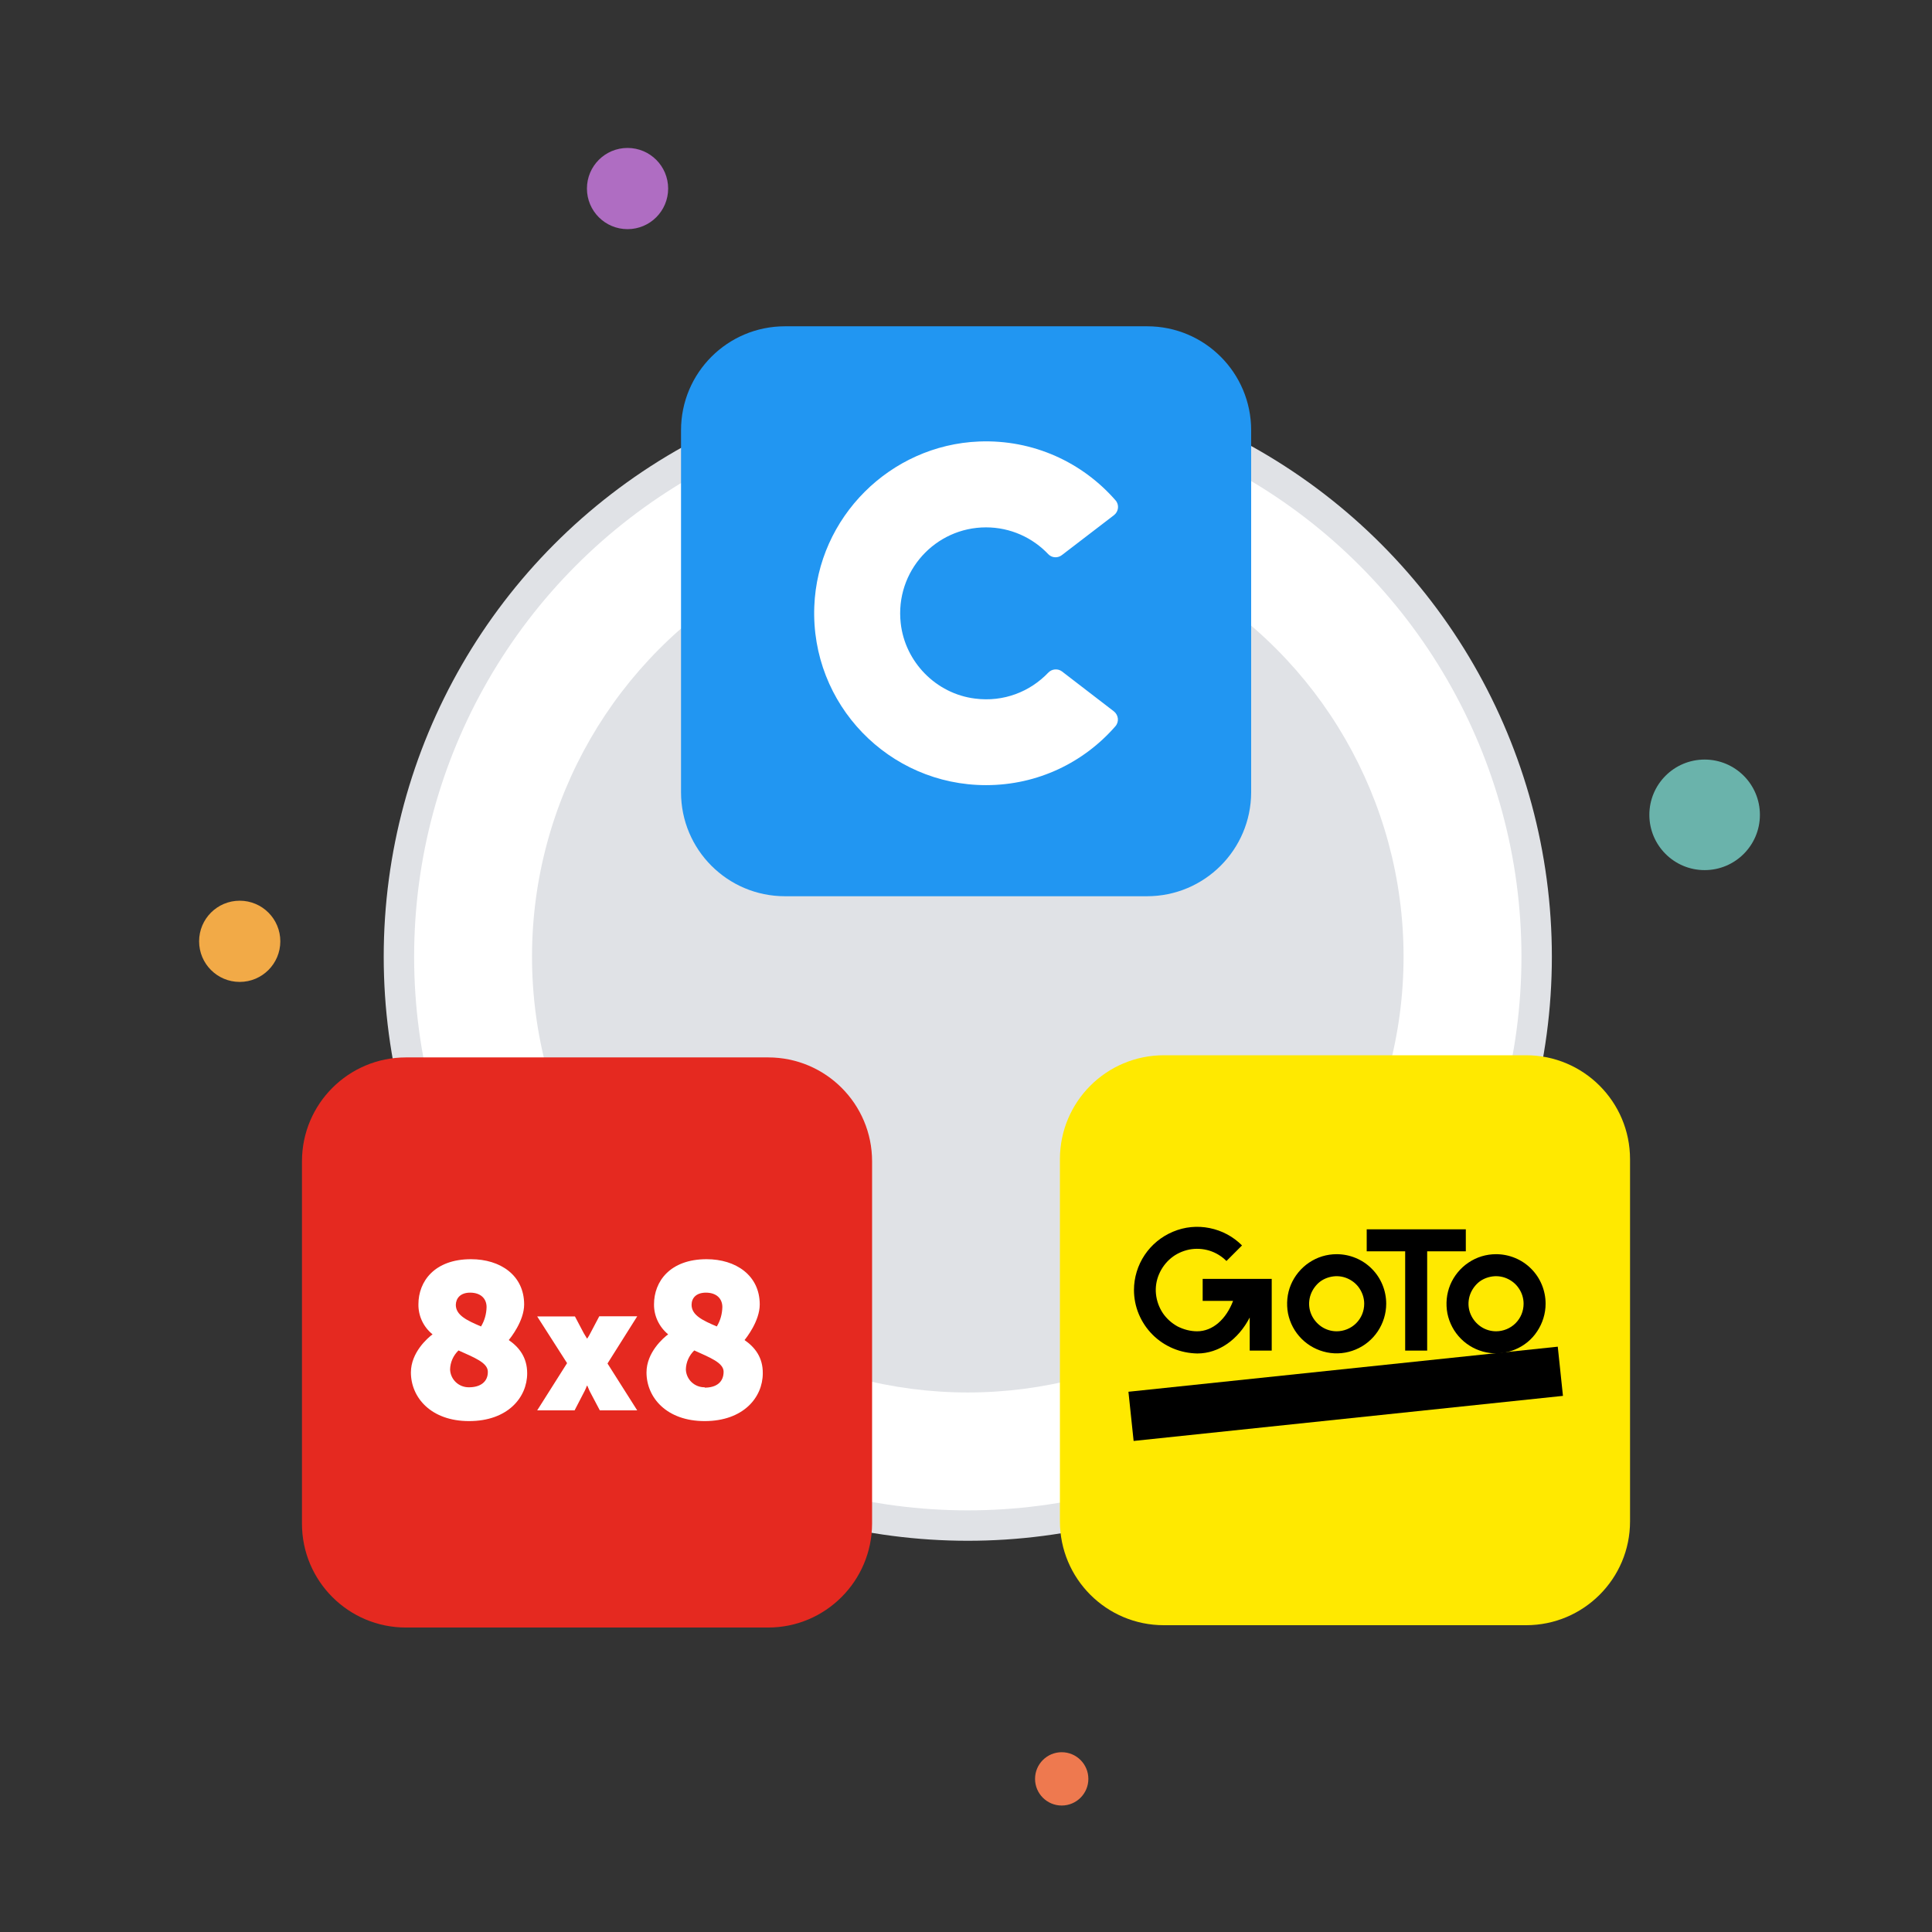 <?xml version="1.0" encoding="utf-8"?>
<!-- Generator: Adobe Illustrator 26.2.1, SVG Export Plug-In . SVG Version: 6.00 Build 0)  -->
<svg version="1.1" id="Layer_1" xmlns="http://www.w3.org/2000/svg" xmlns:xlink="http://www.w3.org/1999/xlink" x="0px" y="0px"
	 viewBox="0 0 1080 1080" style="enable-background:new 0 0 1080 1080;" xml:space="preserve">
<rect x="0" y="0" width="1080" height="1080" fill="#333333" stroke="none"/>
<style type="text/css">
	.st0{fill:#E0E2E6;}
	.st1{fill:#FFFFFF;}
	.st2{fill:#F2AA47;}
	.st3{fill:#EE794F;}
	.st4{fill:#AF6DC2;}
	.st5{fill:#6AB3AB;}
	.st6{fill:#E52920;}
	.st7{fill:#FFE900;}
	.st8{fill:#2196F2;}
	.st9{fill-rule:evenodd;clip-rule:evenodd;fill:#FFFFFF;}
</style>
<circle class="st0" cx="541" cy="534.8" r="326.5"/>
<circle class="st1" cx="541" cy="534.8" r="309.5"/>
<circle class="st0" cx="541" cy="534.8" r="243.6"/>
<circle class="st2" cx="134" cy="526.2" r="22.7"/>
<circle class="st3" cx="593.5" cy="994.4" r="14.9"/>
<ellipse class="st4" cx="350.8" cy="105.4" rx="22.7" ry="22.7"/>
<circle class="st5" cx="952.9" cy="455.5" r="30.9"/>
<g>
	<path class="st6" d="M429.4,909.8H226.9c-32.1,0-58.1-26-58.1-58.1V649.2c0-32.1,26-58.1,58.1-58.1h202.5c32.1,0,58.1,26,58.1,58.1
		v202.5C487.4,883.8,461.4,909.8,429.4,909.8z"/>
</g>
<path class="st7" d="M853.1,908.5H650.6c-32.1,0-58.1-26-58.1-58.1V648c0-32.1,26-58.1,58.1-58.1h202.5c32.1,0,58.1,26,58.1,58.1
	v202.5C911.2,882.5,885.2,908.5,853.1,908.5z"/>
<path class="st8" d="M641.2,501H438.8c-32.1,0-58.1-26-58.1-58.1V240.5c0-32.1,26-58.1,58.1-58.1h202.5c32.1,0,58.1,26,58.1,58.1
	V443C699.3,475,673.3,501,641.2,501z"/>
<g>
	<g>
		<path class="st9" d="M586,376c-10.1,10.6-24.9,16.6-41,14.5c-21.7-2.7-39.1-20.4-41.5-42.2c-3.2-29,19.4-53.5,47.7-53.5
			c13.7,0,26.1,5.8,34.8,15c2,2.1,5.3,2.3,7.6,0.5l29.1-22.3c2.6-2,3.1-5.8,0.9-8.3c-18.4-21.1-45.8-34.1-76.3-32.9
			c-49.7,2-90.2,42.4-92.1,92.2c-2.1,54.8,41.7,99.9,96,99.9c28.9,0,54.7-12.7,72.3-32.9c2.2-2.5,1.8-6.3-0.9-8.4l-29-22.3
			C591.3,373.6,588,373.9,586,376z"/>
	</g>
</g>
<g>
	<path d="M870.8,752.8l-240,25.2l2.9,27.5l240-25.2L870.8,752.8z"/>
	<path d="M747.2,701.1c-5.5,0-10.8,1.6-15.4,4.7c-4.5,3-8.1,7.4-10.2,12.4s-2.6,10.6-1.6,16c1.1,5.4,3.7,10.3,7.6,14.2
		s8.8,6.5,14.2,7.6s11,0.5,16-1.6c5.1-2.1,9.4-5.7,12.4-10.2c3-4.5,4.7-9.9,4.7-15.4c0-3.6-0.7-7.2-2.1-10.6c-1.4-3.4-3.4-6.4-6-9
		c-2.6-2.6-5.6-4.6-9-6C754.4,701.8,750.8,701.1,747.2,701.1L747.2,701.1z M747.2,744.2c-3,0-6-0.9-8.5-2.6
		c-2.5-1.7-4.5-4.1-5.7-6.9s-1.5-5.9-0.9-8.9c0.6-3,2.1-5.7,4.2-7.9s4.9-3.6,7.9-4.2c3-0.6,6.1-0.3,8.9,0.9s5.2,3.1,6.9,5.7
		s2.6,5.5,2.6,8.5c0,4.1-1.6,8-4.5,10.9C755.2,742.6,751.2,744.2,747.2,744.2L747.2,744.2L747.2,744.2z"/>
	<path d="M836.3,701.1c-5.5,0-10.8,1.6-15.4,4.7c-4.5,3-8.1,7.4-10.2,12.4c-2.1,5.1-2.6,10.6-1.6,16c1.1,5.4,3.7,10.3,7.6,14.2
		s8.8,6.5,14.2,7.6s11,0.5,16-1.6c5.1-2.1,9.4-5.6,12.4-10.2c3-4.5,4.7-9.9,4.7-15.4c0-3.6-0.7-7.2-2.1-10.6c-1.4-3.4-3.4-6.4-6-9
		s-5.6-4.6-9-6C843.5,701.8,839.9,701.1,836.3,701.1L836.3,701.1z M836.3,744.2c-3,0-6-0.9-8.5-2.6s-4.5-4.1-5.7-6.9
		s-1.5-5.9-0.9-8.9c0.6-3,2.1-5.7,4.2-7.9s4.9-3.6,7.9-4.2c3-0.6,6.1-0.3,8.9,0.9s5.2,3.1,6.9,5.7c1.7,2.5,2.6,5.5,2.6,8.5
		c0,4.1-1.6,8-4.5,10.9C844.3,742.6,840.3,744.2,836.3,744.2L836.3,744.2L836.3,744.2z"/>
	<path d="M819.4,699.5v-12.3H764v12.3h21.5V755h12.3v-55.5H819.4z"/>
	<path d="M672.3,714.9v12.3h17c-3.9,10.3-11.4,17-20.1,17c-3.8,0-7.5-1-10.9-2.7c-3.3-1.8-6.2-4.4-8.3-7.5
		c-2.1-3.2-3.4-6.8-3.8-10.6c-0.4-3.8,0.2-7.6,1.7-11.1c1.5-3.5,3.8-6.6,6.7-9s6.4-4,10.2-4.8c3.7-0.7,7.6-0.5,11.2,0.6
		s6.9,3.1,9.6,5.8l8.7-8.7c-5-5-11.2-8.3-18.1-9.7c-6.9-1.4-14-0.7-20.4,2c-6.5,2.7-12,7.2-15.9,13c-3.9,5.8-6,12.7-6,19.6
		c0,4.6,0.9,9.2,2.7,13.5c1.8,4.3,4.4,8.2,7.7,11.5c3.3,3.3,7.2,5.9,11.5,7.7c4.3,1.8,8.9,2.7,13.5,2.8c12.1,0,22.9-7.8,29.3-20.1
		V755h12.3v-40.1L672.3,714.9L672.3,714.9L672.3,714.9z"/>
</g>
<g>
	<path class="st1" d="M356.2,735.8H335l-4.9,9.3c-0.5,1-1.1,2.1-1.8,3.1h-0.2c0,0-1-1.6-1.8-3l-4.9-9.3h-21.1L317,762l-16.7,26.4
		h20.9l5.6-10.8c0.5-1,0.9-1.9,1.3-3h0.2c0.4,1,0.9,2,1.3,3l5.7,10.8h20.9l-16.6-26.2l16.5-26.2 M262.2,775.5
		c-5.7,0.1-10.4-4.3-10.6-10l0,0c0.1-4,1.8-7.8,4.7-10.6c8.6,3.9,16.4,6.8,16.4,11.9C272.8,772.3,268.7,775.5,262.2,775.5z
		 M262.8,722.6c5.8,0,9.2,3.2,9.2,8.1c-0.1,3.8-1.1,7.5-3.1,10.8c-7.7-3.3-14.1-6.2-14.1-12.1C254.9,725.7,257.4,722.6,262.8,722.6z
		 M284.4,749.1c0.9-1.1,8.6-10.6,8.6-19.9c0-16.3-13.3-25.3-29.7-25.3c-20.5,0-29.4,12.5-29.4,25.2c-0.1,6.5,2.8,12.7,7.9,16.8
		c-2.7,2-12.1,10.1-12.1,21.3c0,14,11.2,27.2,32.5,27.2c21.7,0,32.5-13.3,32.5-26.7C294.7,758.8,290.2,753.1,284.4,749.1z
		 M394,775.5c-5.7,0.1-10.4-4.3-10.6-10l0,0c0.1-4,1.8-7.8,4.7-10.6c8.5,3.9,16.4,6.8,16.4,11.9c0,5.8-4,8.9-10.6,8.9L394,775.5z
		 M394.6,722.6c5.8,0,9.2,3.2,9.2,8.1c-0.1,3.8-1.1,7.5-3.1,10.8c-7.7-3.3-14.1-6.2-14.1-12.1C386.6,725.7,389.1,722.6,394.6,722.6
		L394.6,722.6L394.6,722.6z M416.2,749.1c0.9-1.1,8.5-10.6,8.5-19.9c0-16.3-13.4-25.3-29.7-25.3c-20.5,0-29.4,12.5-29.4,25.2
		c-0.1,6.5,2.9,12.7,7.9,16.8c-2.7,2-12.1,10.1-12.1,21.3c0,14,11.2,27.2,32.5,27.2c21.7,0,32.5-13.3,32.5-26.7
		C426.5,758.8,422,753.1,416.2,749.1L416.2,749.1L416.2,749.1z"/>
</g>
</svg>
